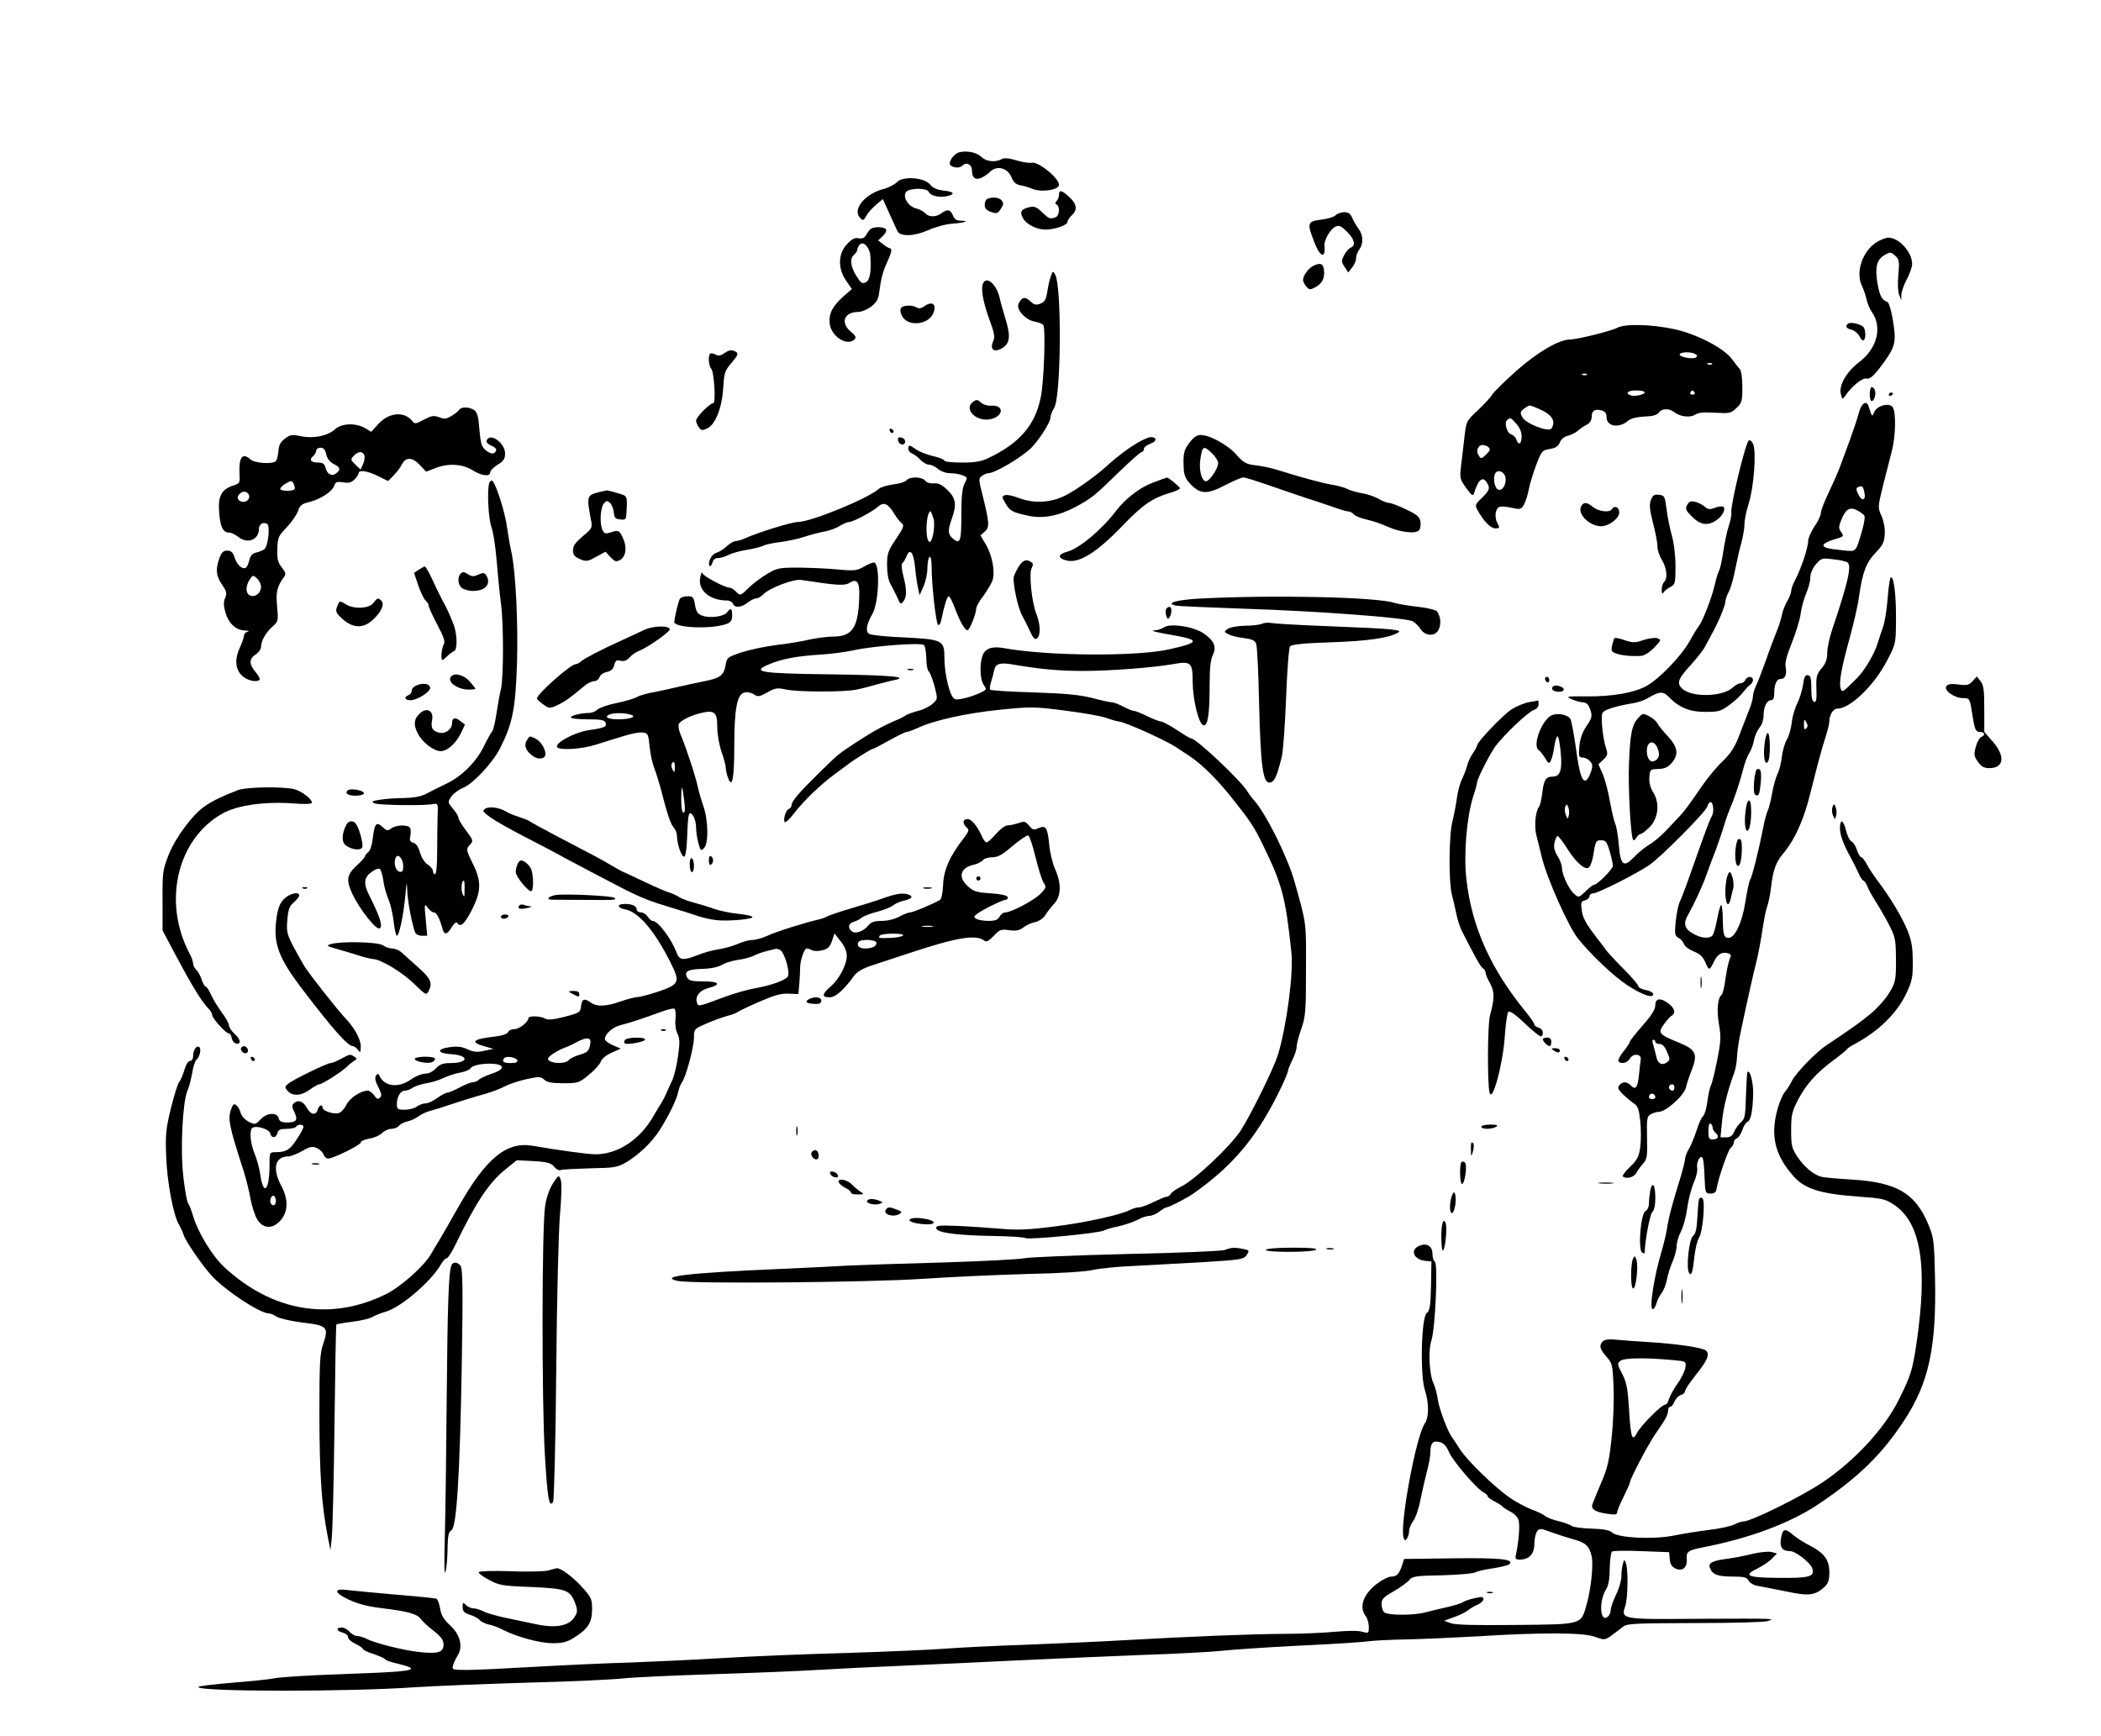 <svg preserveAspectRatio="xMidYMid meet" viewBox="0 0 990 818" height="818pt" width="990pt" xmlns="http://www.w3.org/2000/svg" version="1.0">

<g stroke="none" fill="#000000" transform="translate(0,818) scale(0.1,-0.1)">
<path d="M4523 7463 c-30 -6 -60 -52 -42 -64 19 -12 43 -11 56 2 17 17 43 3
43 -24 0 -51 34 -53 87 -5 32 30 81 16 99 -27 9 -23 21 -34 41 -38 15 -2 42
-10 58 -17 43 -18 125 -5 125 19 0 32 -99 112 -129 104 -10 -2 -42 2 -71 11
-36 11 -58 13 -70 6 -30 -16 -72 -12 -95 10 -22 21 -66 31 -102 23z"></path>
<path d="M4227 7322 c-10 -11 -39 -26 -65 -33 -89 -24 -147 -98 -109 -136 13
-14 17 -13 29 10 7 13 28 37 46 52 l32 27 31 -69 c17 -37 34 -75 38 -83 14
-26 79 -24 144 5 33 15 84 29 115 31 58 4 85 14 38 14 -19 0 -29 7 -36 25 -11
28 -26 31 -54 10 -25 -19 -60 -19 -76 0 -7 8 -27 19 -44 23 -38 10 -64 55 -46
78 17 19 99 19 106 0 7 -19 53 -29 88 -20 39 9 31 21 -19 26 -31 4 -51 13 -63
29 -27 33 -129 40 -155 11z"></path>
<path d="M4990 7262 c0 -10 -5 -23 -11 -29 -8 -8 -8 -13 0 -17 17 -11 13 -53
-5 -60 -26 -10 -32 -7 -64 24 -25 24 -36 29 -58 24 -40 -10 -47 -20 -34 -48
14 -31 64 -58 108 -58 44 0 104 21 104 36 0 7 9 21 20 31 28 26 25 52 -11 86
-36 33 -49 36 -49 11z"></path>
<path d="M4653 7243 c-7 -2 -13 -15 -13 -28 0 -17 8 -26 30 -34 27 -9 32 -7
46 15 13 19 14 27 4 39 -12 15 -43 18 -67 8z"></path>
<path d="M6293 7165 c-7 -7 -37 -17 -68 -20 -65 -9 -67 -16 -32 -106 27 -71
54 -81 48 -17 -3 25 26 76 50 89 18 9 26 6 55 -22 36 -35 44 -66 19 -76 -9 -3
-23 -19 -31 -35 -14 -27 -14 -32 2 -56 l17 -26 18 23 c11 13 19 33 19 45 0 11
7 30 15 40 20 27 19 68 -3 97 -10 13 -23 36 -30 52 -9 20 -18 27 -39 27 -16
-1 -33 -7 -40 -15z"></path>
<path d="M4104 7102 c-6 -4 -16 -17 -22 -28 -8 -15 -18 -20 -36 -17 -18 4 -32
-3 -55 -28 -42 -44 -44 -114 -4 -172 l27 -39 -41 -36 c-51 -47 -67 -78 -64
-122 4 -64 82 -115 118 -79 9 9 4 18 -18 36 -51 43 -31 93 36 93 14 0 41 11
60 25 26 20 34 35 38 68 8 63 17 98 38 143 20 43 24 64 12 64 -5 0 -19 9 -32
19 l-23 18 22 21 c12 11 19 25 15 31 -7 12 -54 14 -71 3z m-3 -127 c5 -75 -1
-114 -21 -125 -17 -9 -23 -5 -45 30 -28 45 -32 82 -10 100 8 7 15 18 15 24 0
7 5 17 12 24 17 17 46 -14 49 -53z"></path>
<path d="M8843 7039 c-68 -43 -101 -144 -69 -207 7 -15 17 -43 21 -62 4 -19
15 -46 25 -60 51 -72 25 -173 -59 -236 -59 -45 -97 -109 -87 -150 7 -28 8 -28
21 -9 32 46 80 85 100 81 15 -3 30 9 60 47 65 85 77 113 72 171 -7 69 -23 140
-34 143 -26 10 -35 27 -46 86 -13 79 -4 115 35 136 24 14 28 14 48 -4 19 -17
21 -26 15 -90 -4 -40 -2 -81 4 -95 l10 -25 0 26 c1 14 12 47 26 73 14 26 25
58 25 72 0 56 -62 124 -112 124 -12 0 -37 -10 -55 -21z"></path>
<path d="M6194 6930 c-25 -10 -54 -47 -54 -69 0 -8 7 -22 16 -32 14 -16 17
-16 45 -1 31 18 43 44 37 83 -4 26 -15 31 -44 19z"></path>
<path d="M4952 6879 c-6 -14 -13 -47 -17 -73 -6 -38 -12 -49 -33 -57 -20 -8
-29 -6 -48 12 -24 22 -38 20 -54 -11 -14 -27 30 -77 76 -86 19 -3 37 -11 40
-16 12 -18 3 -272 -12 -341 -27 -131 -99 -215 -245 -285 -35 -17 -63 -22 -127
-22 -45 0 -82 4 -82 9 0 5 -24 15 -52 21 -29 7 -65 21 -80 31 -32 23 -38 24
-38 4 0 -9 8 -19 18 -22 9 -4 27 -17 39 -30 12 -13 31 -23 41 -23 10 0 29 -9
42 -20 13 -11 37 -20 56 -20 18 0 44 -4 59 -10 25 -9 25 -11 10 -39 -11 -22
-15 -61 -15 -143 0 -130 -5 -144 -38 -118 -26 21 -27 40 -7 95 24 67 19 97
-20 135 -27 26 -43 34 -64 32 -16 -2 -33 3 -41 12 -15 20 -73 21 -89 2 -6 -7
-34 -16 -62 -19 -29 -4 -59 -13 -68 -21 -50 -45 -320 -156 -381 -156 -28 0
-182 -47 -247 -76 -17 -8 -38 -14 -46 -14 -9 0 -28 -11 -43 -25 -15 -14 -38
-28 -50 -31 -21 -5 -42 -49 -29 -62 3 -3 8 4 12 16 3 14 13 22 27 22 11 0 34
7 50 15 15 8 54 19 87 24 32 5 66 14 76 19 10 6 45 13 78 17 33 4 85 15 115
25 30 10 73 21 95 25 22 4 54 15 71 26 17 10 38 19 45 19 19 0 109 48 135 71
27 25 48 17 76 -29 12 -21 29 -42 37 -48 13 -10 9 -21 -27 -74 -38 -57 -42
-69 -42 -124 0 -35 6 -71 15 -86 8 -14 22 -42 32 -63 15 -36 18 -37 30 -21 17
23 16 56 -1 122 -8 31 -9 55 -4 58 5 3 13 17 19 31 16 42 34 21 41 -50 3 -37
10 -81 14 -99 l7 -33 18 40 c10 22 19 61 19 87 0 26 5 50 10 53 6 4 10 -15 10
-48 0 -82 20 -261 30 -271 5 -5 11 3 15 20 15 73 28 114 36 114 4 0 17 -26 29
-57 24 -64 46 -103 59 -103 10 0 41 78 41 102 0 9 15 36 34 60 18 25 37 57 43
73 13 40 -1 116 -31 168 l-26 44 21 18 c23 21 21 42 -12 175 -18 71 -18 76 -2
87 9 7 23 13 30 13 32 0 158 75 204 121 38 39 89 120 89 141 0 10 8 31 17 45
33 50 37 572 5 629 -10 18 -11 18 -20 -7z m-553 -1144 c10 -39 -9 -129 -24
-105 -17 27 -9 140 10 140 2 0 8 -16 14 -35z"></path>
<path d="M4634 6848 c-14 -22 -4 -84 26 -168 26 -69 29 -89 20 -108 -17 -38 3
-55 40 -34 38 22 43 54 20 132 -11 36 -25 84 -30 108 -15 61 -58 100 -76 70z"></path>
<path d="M4354 6736 c-13 -10 -25 -11 -35 -5 -22 14 -69 11 -75 -6 -4 -8 1
-26 9 -39 31 -46 120 -36 144 16 19 44 -3 62 -43 34z"></path>
<path d="M8707 6654 c-13 -13 -7 -22 18 -28 14 -4 31 -18 37 -31 6 -13 15 -22
19 -19 11 6 11 45 1 61 -10 15 -64 28 -75 17z"></path>
<path d="M7620 6635 c-28 -15 -189 -55 -223 -55 -52 -1 -151 -59 -250 -146
-55 -49 -107 -100 -116 -114 -8 -14 -39 -47 -69 -75 -53 -50 -53 -50 -62 -130
-5 -44 -12 -105 -16 -136 -6 -52 -4 -59 25 -99 26 -36 32 -40 37 -24 21 69 43
83 64 43 12 -22 7 -33 -38 -76 -20 -20 -21 -26 -11 -45 28 -52 62 -88 85 -88
21 0 22 2 9 26 -8 16 -10 36 -6 52 8 28 19 31 88 16 28 -5 33 -3 46 22 8 16
17 47 21 69 4 22 19 72 34 112 26 68 28 71 65 77 28 5 40 13 47 31 6 15 20 27
37 31 15 4 37 14 48 24 11 10 30 23 43 29 13 7 22 21 22 36 0 29 14 39 46 31
17 -5 24 -13 24 -31 0 -46 59 -55 103 -17 12 10 40 17 75 19 41 1 60 7 70 20
13 18 47 19 69 2 26 -22 76 -29 99 -14 17 11 42 13 95 10 69 -4 75 -3 101 22
26 24 28 33 28 99 0 46 -5 78 -13 86 -7 7 -22 27 -34 43 -37 53 -165 120 -275
144 -109 23 -230 26 -268 6z m369 -124 c10 -6 10 -10 1 -16 -16 -10 -82 4 -75
16 8 11 55 12 74 0z m78 -47 c-3 -3 -12 -4 -19 -1 -8 3 -5 6 6 6 11 1 17 -2
13 -5z m-590 -50 c-3 -3 -12 -4 -19 -1 -8 3 -5 6 6 6 11 1 17 -2 13 -5z m273
-83 c0 -11 -49 -21 -67 -14 -27 10 -12 23 27 23 22 0 40 -4 40 -9z m235 -1 c3
-5 -1 -10 -10 -10 -9 0 -13 5 -10 10 3 6 8 10 10 10 2 0 7 -4 10 -10z m-738
-75 c65 -27 86 -58 64 -94 -13 -20 -125 23 -139 55 -10 20 -8 26 11 39 26 18
20 18 64 0z m-102 -72 c16 -18 25 -39 25 -60 0 -36 -15 -44 -25 -14 -3 10 -14
21 -24 24 -21 5 -35 58 -18 69 16 10 13 12 42 -19z m-125 -122 c0 -4 -9 -16
-21 -27 -17 -16 -22 -16 -29 -4 -13 20 -12 34 2 48 12 12 48 -1 48 -17z m70
-120 c14 -27 -4 -74 -28 -69 -17 3 -28 47 -18 74 8 20 34 17 46 -5z"></path>
<path d="M3412 6515 c-16 -12 -27 -13 -41 -6 -10 6 -21 7 -25 4 -10 -10 -7
-58 5 -70 14 -14 23 -163 10 -163 -16 0 -81 -66 -81 -82 0 -8 6 -22 13 -32 11
-15 17 -16 39 -5 39 17 70 97 76 191 4 71 7 81 40 119 28 33 32 43 21 50 -20
12 -31 11 -57 -6z"></path>
<path d="M8817 6354 c-10 -11 -8 -64 2 -64 14 0 23 37 14 55 -5 9 -12 12 -16
9z"></path>
<path d="M8900 6319 c0 -5 5 -7 10 -4 6 3 10 8 10 11 0 2 -4 4 -10 4 -5 0 -10
-5 -10 -11z"></path>
<path d="M4586 6287 c-47 -34 12 -95 79 -83 65 13 69 69 4 64 -15 -1 -36 5
-47 15 -15 14 -21 15 -36 4z"></path>
<path d="M8760 6238 c-6 -24 -25 -81 -42 -128 -17 -47 -39 -105 -48 -130 -9
-25 -33 -79 -53 -121 -20 -42 -37 -85 -37 -96 0 -11 -13 -40 -30 -64 -16 -24
-30 -55 -30 -69 0 -31 -34 -132 -60 -181 -11 -20 -20 -45 -20 -54 0 -10 -9
-32 -19 -49 -10 -17 -22 -47 -25 -66 -4 -19 -15 -55 -26 -80 -10 -25 -33 -85
-50 -135 -18 -49 -38 -103 -46 -118 -8 -16 -14 -38 -14 -48 0 -11 -8 -41 -19
-67 -10 -26 -31 -79 -46 -119 -20 -53 -40 -84 -77 -120 -28 -26 -70 -77 -95
-113 -64 -93 -85 -122 -108 -146 -11 -12 -40 -42 -64 -68 -24 -25 -60 -56 -80
-67 -20 -12 -51 -37 -69 -56 -51 -54 -66 -43 -74 54 -4 45 -11 90 -17 100 -5
11 -16 58 -25 106 -8 48 -24 107 -35 131 l-19 44 23 22 c20 19 22 26 13 53
-16 48 -26 150 -17 167 7 15 61 32 144 46 22 3 54 14 70 24 54 32 71 33 97 7
50 -52 99 -72 173 -72 63 0 74 3 113 32 24 17 53 44 65 60 12 15 27 32 34 36
7 4 13 15 13 22 0 20 -29 19 -36 0 -4 -8 -13 -15 -22 -15 -9 0 -25 -9 -37 -20
-48 -45 -196 -48 -240 -4 -25 25 -17 46 40 108 30 33 62 73 70 90 9 17 23 42
30 56 28 48 65 137 65 154 0 9 7 31 17 49 9 18 22 64 29 102 8 39 20 95 29
125 8 30 15 70 15 90 0 19 9 63 20 97 25 80 37 251 20 282 -6 13 -15 19 -20
15 -17 -18 -86 -305 -82 -339 2 -11 -4 -41 -13 -67 -8 -25 -19 -78 -25 -118
-6 -39 -14 -80 -20 -90 -5 -9 -14 -39 -20 -66 -13 -58 -57 -173 -75 -194 -6
-8 -26 -40 -43 -71 -39 -70 -142 -177 -202 -211 -59 -33 -161 -51 -285 -50
-93 1 -98 0 -70 -13 17 -8 40 -14 53 -15 15 0 26 -9 32 -26 15 -37 13 -47 -17
-90 -17 -26 -28 -57 -31 -91 -4 -48 -2 -53 15 -53 11 0 27 -8 35 -17 13 -15
14 -24 4 -52 -6 -19 -17 -36 -23 -39 -19 -6 -31 32 -48 157 -9 63 -20 122 -25
132 -11 20 -56 30 -86 19 -47 -18 -96 -145 -63 -166 6 -3 19 -20 29 -36 17
-28 19 -29 28 -12 5 11 13 40 16 67 4 26 11 47 15 47 5 0 11 -34 15 -75 8 -85
-2 -115 -38 -115 -32 0 -42 -16 -49 -79 -4 -29 -10 -58 -16 -65 -16 -20 -22
-90 -12 -131 6 -22 17 -69 26 -105 24 -99 126 -329 172 -385 61 -76 169 -178
231 -218 70 -46 122 -64 122 -42 0 7 -16 16 -35 19 -19 4 -35 12 -35 18 0 6
-30 42 -67 79 -38 38 -76 79 -85 91 -9 13 -27 37 -40 53 -56 73 -71 100 -75
137 -5 34 -3 40 16 45 11 3 21 12 21 19 0 8 8 14 18 14 21 0 201 91 262 132
58 40 266 250 275 277 3 12 10 21 15 21 13 0 18 -47 6 -67 -11 -19 -26 -59
-98 -263 -24 -69 -49 -134 -55 -145 -5 -11 -13 -50 -17 -87 -6 -60 -4 -68 13
-78 11 -5 22 -19 26 -29 3 -11 24 -26 46 -35 30 -12 44 -26 55 -52 17 -40 19
-40 42 8 17 33 40 45 68 34 11 -4 12 -10 5 -24 -5 -10 -14 -51 -20 -91 -5 -41
-14 -77 -19 -80 -18 -12 -24 -73 -12 -139 10 -59 9 -80 -9 -170 -11 -57 -25
-111 -30 -120 -5 -9 -12 -43 -16 -74 -4 -32 -13 -62 -20 -68 -8 -6 -21 -37
-31 -68 -10 -31 -26 -70 -36 -87 -10 -16 -18 -38 -18 -47 0 -9 -11 -52 -24
-95 -37 -119 -54 -183 -61 -233 -4 -25 -15 -72 -25 -105 -37 -124 -60 -275
-42 -275 5 0 13 12 17 27 3 14 15 37 25 50 10 13 21 42 25 65 4 22 16 59 26
82 10 23 19 55 19 71 0 17 9 49 20 70 12 22 25 72 30 110 5 39 19 92 30 119
12 26 20 59 17 72 -5 29 18 68 27 44 3 -8 7 -49 8 -90 3 -72 4 -75 28 -75 17
0 26 6 28 20 8 51 54 184 67 195 8 7 15 19 15 27 0 7 7 16 15 19 8 3 19 21 25
39 6 18 17 36 24 38 16 6 25 51 27 133 1 53 -15 114 -27 102 -2 -3 -5 -53 -7
-112 -2 -94 -6 -110 -23 -124 -11 -10 -25 -29 -32 -44 -8 -21 -19 -28 -38 -28
l-27 0 7 73 c6 65 27 149 58 232 6 17 12 50 13 75 1 25 9 81 19 125 26 124 57
264 74 330 8 33 20 98 27 145 7 47 17 97 23 111 5 14 13 52 17 85 9 81 23 120
54 157 57 67 100 161 131 287 40 159 53 207 71 263 10 31 19 66 19 78 0 29 18
59 36 59 61 0 172 106 234 223 43 82 43 82 44 192 1 116 -9 205 -24 205 -4 0
-11 -44 -15 -97 -4 -54 -14 -116 -22 -138 -8 -22 -19 -56 -25 -75 -14 -49 -61
-129 -97 -165 -68 -68 -70 -70 -77 -52 -10 27 1 93 41 237 20 74 41 164 45
200 16 113 34 160 78 205 34 36 41 50 43 88 2 27 -5 62 -15 85 -18 40 -18 42
7 144 14 56 33 129 41 161 19 70 21 187 4 209 -18 22 -76 5 -87 -25 -9 -23
-10 -23 -26 28 -9 30 -34 15 -45 -27z m24 -374 c11 -40 -9 -51 -27 -15 -11 21
-12 31 -3 35 21 8 24 6 30 -20z m1 -114 c4 -6 -1 -36 -10 -68 -31 -106 -27
-102 -87 -96 -80 8 -100 14 -95 27 2 6 25 18 50 25 45 13 47 14 33 34 -13 18
-13 25 0 57 21 52 40 64 75 46 15 -8 31 -20 34 -25z m-79 -221 c20 -16 1 -97
-72 -314 -13 -38 -24 -89 -24 -112 0 -30 -7 -50 -27 -73 -23 -28 -26 -39 -24
-97 2 -50 -1 -64 -11 -61 -9 3 -13 24 -13 64 0 46 -3 59 -16 62 -13 2 -18 -8
-23 -45 -4 -26 -16 -66 -27 -87 -11 -22 -23 -62 -26 -90 -3 -28 -13 -64 -23
-81 -10 -16 -21 -54 -24 -84 -4 -30 -13 -66 -21 -80 -7 -15 -19 -56 -25 -91
-6 -36 -16 -72 -21 -82 -5 -10 -16 -50 -23 -90 -18 -92 -50 -221 -60 -236 -4
-6 -14 -53 -22 -104 -15 -96 -49 -168 -79 -168 -21 0 -26 14 -27 85 0 36 -4
67 -7 70 -4 2 -13 -29 -20 -68 -7 -40 -18 -75 -25 -79 -20 -13 -54 -8 -90 13
-40 23 -45 48 -21 89 25 44 67 133 85 185 10 28 30 82 45 120 14 39 32 90 39
115 7 25 20 61 28 80 22 50 47 127 62 185 7 28 19 61 28 75 9 14 20 42 23 62
4 21 16 47 26 59 11 12 19 37 19 56 0 41 15 73 35 73 10 0 15 10 15 28 0 46
11 72 30 72 22 0 31 22 24 58 -4 19 6 55 29 112 19 47 38 109 42 139 4 30 16
72 26 95 10 23 19 55 19 73 0 19 10 44 26 63 26 30 29 31 83 24 31 -3 61 -10
67 -15z m-195 -782 c-8 -8 -11 -3 -11 19 1 25 2 27 11 11 8 -14 8 -22 0 -30z
m-1119 -411 c-5 -18 -6 -18 -14 4 -5 13 -6 31 -2 39 5 13 7 13 14 -4 4 -11 5
-28 2 -39z m-8 -154 c44 -70 89 -108 105 -88 6 7 13 28 17 47 12 77 14 79 39
79 21 0 27 -8 40 -52 8 -28 15 -59 15 -68 0 -16 -74 -90 -89 -90 -5 0 -23 -14
-40 -31 -32 -30 -33 -30 -53 -12 -26 22 -57 90 -58 122 0 13 -9 39 -21 57 -15
25 -19 42 -14 64 4 16 10 30 14 30 5 0 25 -26 45 -58z m686 -1316 c0 -8 7 -19
15 -26 18 -15 11 -30 -16 -30 -16 0 -19 7 -19 41 0 24 4 38 10 34 6 -3 10 -12
10 -19z"></path>
<path d="M8315 4676 c-8 -60 1 -108 16 -85 12 19 11 126 0 134 -5 3 -13 -19
-16 -49z"></path>
<path d="M8277 4553 c-12 -21 -18 -111 -7 -118 17 -10 21 -2 27 58 3 33 1 57
-5 61 -6 3 -13 3 -15 -1z"></path>
<path d="M8225 4357 c-8 -60 1 -111 15 -86 14 25 16 131 3 136 -7 3 -14 -15
-18 -50z"></path>
<path d="M8186 4218 c-17 -52 -10 -135 9 -116 13 12 18 115 6 122 -6 4 -13 1
-15 -6z"></path>
<path d="M8136 4039 c-16 -80 3 -167 20 -91 3 15 8 35 11 45 6 22 -6 77 -17
77 -4 0 -10 -14 -14 -31z"></path>
<path d="M2164 6249 c-3 -6 -20 -19 -36 -29 -24 -15 -35 -16 -59 -6 -26 9 -36
7 -72 -12 -35 -19 -43 -21 -52 -9 -37 50 -111 45 -162 -11 l-34 -37 -30 18
c-44 25 -109 22 -139 -5 -35 -32 -101 -46 -161 -34 -43 9 -52 8 -76 -11 -21
-15 -29 -30 -31 -59 -2 -21 -7 -43 -12 -47 -15 -16 -101 -10 -120 8 -39 35
-56 9 -51 -76 2 -34 0 -38 -32 -48 -54 -18 -71 -51 -64 -128 5 -67 18 -93 47
-93 9 0 29 -9 44 -21 43 -34 95 -13 96 37 0 24 20 36 39 25 15 -9 4 -106 -13
-119 -6 -5 -23 -12 -38 -16 -19 -4 -28 -14 -33 -36 -4 -16 -11 -32 -16 -35
-16 -11 -42 12 -53 46 -8 26 -17 34 -35 34 -19 0 -27 -8 -37 -35 -19 -54 -16
-84 12 -125 22 -32 24 -42 15 -63 -8 -17 -8 -35 0 -64 14 -53 49 -88 91 -89
18 -1 25 -3 15 -6 -9 -2 -17 -10 -17 -17 0 -8 -9 -35 -21 -61 -26 -58 -19
-105 18 -135 25 -19 63 -26 76 -14 4 4 -5 20 -18 36 -32 38 -32 63 0 84 14 9
25 25 25 36 0 28 24 69 55 96 26 23 27 27 21 91 -7 68 -1 96 29 137 14 19 13
23 -7 50 -19 23 -23 40 -21 87 1 54 5 61 44 102 23 24 47 59 53 76 9 28 18 35
57 44 53 14 106 50 115 78 5 16 12 18 41 14 26 -5 39 -1 54 14 10 10 19 24 19
29 0 17 43 11 92 -14 l47 -23 27 28 c15 15 32 38 38 51 18 35 49 34 84 -3 l30
-32 41 16 c61 25 128 21 176 -8 44 -28 85 -33 85 -11 0 8 16 24 35 36 28 17
35 28 35 53 0 51 -74 101 -87 60 -3 -7 7 -17 22 -23 15 -6 25 -15 23 -22 -7
-20 -24 -20 -49 0 -20 17 -24 32 -30 97 -4 59 -10 81 -24 92 -23 16 -61 17
-71 2z m-627 -209 c4 -20 16 -36 34 -46 33 -16 36 -26 14 -44 -20 -17 -43 -6
-51 25 -5 19 -12 25 -34 25 -35 0 -45 13 -25 30 8 7 15 19 15 26 0 8 9 14 20
14 15 0 22 -9 27 -30z m180 -6 c3 -8 0 -27 -6 -41 l-12 -26 -24 23 c-23 22
-24 25 -8 42 20 22 42 23 50 2z m-330 -160 c-10 -10 -62 -9 -66 1 -2 5 9 17
25 26 27 15 30 15 38 -2 5 -11 7 -22 3 -25z m-220 -51 c-16 -16 -47 -7 -47 13
0 7 8 18 18 23 24 14 49 -16 29 -36z m63 -408 c0 -47 -62 -62 -68 -17 -2 13 4
35 13 48 16 25 17 25 36 8 10 -9 19 -27 19 -39z"></path>
<path d="M4192 6151 c4 -13 18 -16 19 -4 0 4 -5 9 -11 12 -7 2 -11 -2 -8 -8z"></path>
<path d="M5605 6094 c-27 -35 -31 -53 -27 -127 2 -29 10 -47 36 -73 44 -44 76
-44 162 1 37 19 74 35 83 35 9 0 75 -21 146 -46 72 -25 157 -54 190 -64 33
-11 78 -26 100 -34 22 -8 47 -15 56 -16 9 0 22 -6 28 -14 7 -8 35 -19 62 -25
28 -6 71 -21 97 -33 59 -27 134 -35 149 -17 6 8 9 27 6 42 -4 22 -18 33 -69
57 -35 17 -71 30 -80 30 -9 0 -31 9 -48 19 -17 10 -51 22 -76 26 -25 4 -56 13
-70 20 -14 7 -45 16 -70 20 -43 6 -162 39 -263 71 -26 8 -71 18 -100 21 -45 5
-57 12 -91 50 -40 46 -126 93 -168 93 -18 0 -34 -11 -53 -36z m107 -51 c15
-15 28 -35 28 -45 0 -27 -43 -89 -59 -86 -20 4 -32 55 -25 103 10 65 15 67 56
28z"></path>
<path d="M4232 6103 c4 -21 33 -25 33 -3 0 8 -8 16 -18 18 -14 3 -18 -1 -15
-15z"></path>
<path d="M5356 6091 c-43 -26 -94 -64 -145 -111 -50 -45 -143 -111 -191 -135
-68 -35 -151 -39 -222 -11 -26 10 -54 16 -63 12 -15 -5 -14 -9 2 -37 22 -37
32 -43 106 -59 69 -16 144 -2 223 40 76 40 95 56 204 163 55 53 104 97 110 97
5 0 10 6 10 14 0 8 14 19 31 25 31 11 32 31 1 31 -9 0 -39 -13 -66 -29z"></path>
<path d="M5431 5905 c-59 -22 -128 -75 -170 -130 -69 -91 -175 -180 -232 -195
-45 -12 -47 -30 -5 -41 59 -16 142 35 266 164 92 96 139 129 219 153 28 8 51
18 51 23 0 6 -55 52 -62 50 -2 0 -32 -11 -67 -24z"></path>
<path d="M2306 5905 c-12 -31 -5 -170 10 -210 8 -22 19 -92 24 -155 5 -63 14
-153 20 -200 14 -100 13 -360 0 -410 -5 -19 -14 -68 -20 -109 -6 -41 -15 -80
-21 -88 -6 -7 -24 -39 -39 -70 -35 -73 -104 -142 -178 -177 -31 -15 -74 -36
-94 -47 -25 -13 -58 -19 -105 -20 -37 0 -88 -4 -113 -8 -38 -6 -42 -9 -25 -17
20 -9 241 -12 280 -3 18 4 20 -1 17 -56 -1 -33 -2 -108 -2 -167 0 -65 -4 -108
-10 -108 -6 0 -10 7 -10 15 0 8 -11 22 -25 31 -15 9 -29 33 -36 56 -7 26 -17
42 -31 46 -15 4 -19 11 -15 30 3 14 3 32 0 39 -7 17 -64 17 -89 -1 -17 -13
-22 -12 -42 7 -29 27 -37 16 -46 -57 -3 -28 -12 -56 -21 -62 -8 -6 -15 -15
-15 -19 0 -5 -18 -25 -40 -45 -46 -43 -50 -67 -20 -132 35 -74 113 -173 129
-163 16 9 2 54 -50 157 -27 54 -24 83 11 108 16 12 34 19 39 15 6 -3 13 -27
17 -53 3 -26 14 -66 24 -89 10 -23 21 -71 25 -107 4 -36 11 -66 15 -66 11 0
31 95 40 190 6 67 7 70 9 23 1 -47 22 -158 37 -197 3 -9 18 -16 31 -16 l26 0
-7 78 c-7 72 -6 76 9 55 9 -13 22 -23 29 -23 13 0 27 -26 41 -77 9 -31 22 -29
44 8 11 18 22 26 25 20 15 -23 32 -9 65 52 48 92 51 140 12 220 -36 74 -36 75
-15 98 15 16 13 21 -20 65 -20 26 -36 53 -36 60 0 7 -11 26 -26 43 -24 29 -25
31 -8 56 10 15 34 33 56 42 47 19 138 116 174 186 59 116 73 186 80 397 6 193
-6 435 -26 527 -6 24 -15 78 -21 119 -9 69 -50 198 -68 217 -5 5 -11 1 -15 -8z
m-406 -1807 c0 -23 -4 -29 -17 -26 -19 3 -29 39 -19 65 10 25 36 -4 36 -39z
m289 -110 c0 -38 -1 -40 -10 -19 -8 22 -4 61 7 61 2 0 4 -19 3 -42z"></path>
<path d="M2824 5861 c-60 -15 -61 -18 -38 -138 5 -26 1 -35 -22 -55 -54 -45
-64 -58 -64 -83 0 -20 8 -29 33 -40 29 -12 36 -12 76 11 l44 24 23 -25 c20
-21 27 -24 44 -15 27 14 35 53 20 93 -19 47 -25 51 -59 39 -27 -9 -32 -8 -41
8 -15 27 -12 103 4 125 12 16 16 17 29 6 9 -7 17 -27 19 -44 2 -27 8 -33 31
-35 25 -3 27 0 29 32 4 82 6 78 -42 92 -25 8 -47 13 -50 13 -3 -1 -19 -4 -36
-8z"></path>
<path d="M7779 5824 c-8 -22 -6 -46 10 -109 12 -44 21 -94 21 -110 0 -17 9
-45 21 -64 23 -38 28 -86 11 -103 -7 -7 -12 -23 -12 -37 0 -18 3 -22 9 -13 4
8 19 19 32 26 22 11 24 17 24 96 0 50 -7 110 -17 145 -9 33 -21 89 -25 125 -8
61 -10 65 -35 68 -23 3 -30 -2 -39 -24z"></path>
<path d="M7950 5800 c-10 -18 -7 -25 23 -55 40 -40 75 -45 117 -15 30 21 45
57 27 63 -7 2 -24 -1 -39 -7 -21 -8 -31 -7 -45 6 -10 9 -30 19 -45 23 -21 5
-29 2 -38 -15z"></path>
<path d="M7453 5798 c-26 -35 34 -98 92 -98 36 0 85 37 85 65 0 25 -23 35 -35
15 -10 -17 -61 -11 -88 10 -29 23 -41 25 -54 8z"></path>
<path d="M4802 5513 c-10 -16 -21 -38 -25 -51 -6 -27 19 -147 39 -182 8 -14
24 -46 36 -72 17 -37 25 -45 35 -36 17 14 16 64 -3 113 -23 57 -36 192 -23
217 8 16 8 23 -2 29 -23 15 -37 10 -57 -18z"></path>
<path d="M4070 5509 c-31 -18 -44 -20 -120 -13 -47 5 -130 8 -185 9 -92 0
-104 -2 -149 -29 -26 -15 -66 -45 -88 -66 -39 -38 -39 -39 -59 -19 -10 10 -23
19 -29 19 -24 0 -130 56 -131 70 -1 8 -5 -1 -9 -20 -14 -60 43 -110 126 -110
12 0 24 -7 28 -15 8 -21 39 -19 69 5 14 11 32 20 41 20 8 0 23 9 33 19 28 30
142 73 177 68 170 -26 207 -29 230 -13 32 20 46 4 45 -53 -2 -155 -30 -201
-122 -201 -29 0 -79 -7 -112 -14 -33 -8 -104 -20 -158 -26 -55 -7 -129 -23
-165 -35 -64 -22 -67 -24 -73 -60 -8 -47 -26 -61 -98 -75 -31 -6 -85 -18 -121
-26 -36 -9 -89 -20 -119 -26 -30 -5 -66 -15 -80 -23 -14 -8 -59 -21 -99 -29
-40 -8 -79 -22 -88 -31 -8 -8 -26 -15 -38 -15 -38 0 -86 -12 -86 -21 0 -5 36
-9 79 -9 60 0 80 -3 84 -15 8 -20 -3 -25 -78 -36 -65 -9 -161 -60 -150 -80 11
-16 117 -10 184 12 36 11 94 30 129 40 34 11 75 19 90 17 25 -3 27 -7 33 -65
3 -35 13 -80 21 -100 8 -21 22 -65 31 -98 31 -121 46 -167 61 -184 9 -10 16
-28 16 -41 0 -37 22 -101 34 -97 7 2 12 40 14 93 1 49 5 96 8 104 9 25 34 -18
34 -59 0 -20 5 -53 11 -75 10 -36 12 -38 27 -22 22 22 19 135 -4 198 -8 24
-20 62 -25 86 -9 46 -58 196 -83 253 -8 19 -11 41 -7 48 12 18 58 40 109 52
60 13 72 2 72 -70 0 -31 9 -82 20 -114 11 -31 20 -65 20 -76 0 -11 5 -32 11
-48 19 -51 29 -3 29 149 0 176 13 246 47 254 13 4 33 0 45 -8 19 -13 26 -12
64 9 37 21 47 22 85 14 54 -13 279 -13 334 -1 22 4 65 15 95 24 30 8 68 18 85
21 71 15 -16 23 -300 27 -332 4 -376 11 -294 46 59 26 132 40 244 47 50 3 119
12 155 20 95 21 321 38 334 25 6 -6 10 -34 11 -63 0 -28 5 -56 12 -62 6 -5 18
-37 27 -70 15 -60 15 -60 -10 -82 -13 -12 -43 -27 -67 -33 -23 -6 -49 -15 -57
-20 -8 -6 -22 -13 -30 -17 -77 -32 -123 -58 -205 -111 -87 -57 -83 -54 -180
-149 -92 -91 -125 -129 -125 -148 0 -7 -6 -15 -14 -18 -14 -6 -28 -55 -17 -62
4 -2 23 16 42 41 46 60 122 133 189 183 30 22 60 44 65 48 23 19 109 73 116
73 4 0 39 18 78 40 39 22 76 40 82 40 7 0 30 9 53 19 75 36 229 70 386 86 147
15 163 15 310 -4 85 -11 173 -26 195 -35 22 -8 47 -15 56 -16 25 0 218 -87
269 -120 14 -9 43 -29 65 -43 60 -40 133 -112 205 -204 82 -103 101 -132 140
-213 92 -188 108 -249 135 -507 11 -98 -22 -348 -63 -483 -19 -63 -125 -278
-175 -357 -49 -75 -214 -231 -281 -265 -23 -11 -45 -27 -49 -34 -4 -8 -13 -14
-20 -14 -7 0 -34 -12 -62 -25 -27 -14 -58 -25 -68 -25 -10 0 -28 -5 -40 -11
-44 -24 -208 -60 -357 -79 -128 -16 -174 -18 -265 -10 -60 5 -152 11 -203 13
-80 3 -92 1 -90 -12 4 -21 98 -33 273 -36 72 -1 138 -5 148 -10 20 -8 344 23
369 36 9 5 40 14 70 20 29 7 69 20 88 30 19 11 44 19 56 19 12 0 33 9 47 20
14 11 29 20 34 20 13 1 95 43 126 65 193 135 310 278 421 515 14 30 26 60 26
66 0 5 9 27 20 49 11 22 20 50 20 62 0 13 10 51 22 85 20 57 22 83 22 278 1
226 3 213 -54 415 -34 119 -134 320 -192 385 -8 8 -21 26 -30 40 -33 54 -242
250 -265 250 -5 0 -35 18 -68 40 -33 22 -67 40 -75 40 -8 0 -37 12 -65 25 -27
14 -56 25 -63 25 -6 0 -29 9 -49 20 -21 11 -45 20 -53 20 -8 0 -51 9 -95 21
-61 15 -126 21 -278 26 -109 3 -200 9 -202 13 -2 4 0 20 5 36 5 16 12 41 15
56 6 31 28 37 90 26 122 -21 216 -30 327 -30 132 0 336 16 431 33 79 14 87 6
87 -85 1 -87 29 -200 51 -204 21 -4 29 53 29 197 0 73 5 115 15 134 19 38 6
69 -45 103 -48 32 -157 48 -186 27 -10 -7 -32 -14 -48 -14 -17 -1 15 -9 72
-19 150 -25 150 -37 2 -70 -155 -35 -576 -32 -782 6 -51 9 -83 -1 -96 -31 -17
-37 -15 -116 3 -142 14 -20 14 -23 -4 -32 -40 -22 -113 -42 -131 -36 -23 7
-50 115 -50 199 0 78 -10 83 -190 92 -80 3 -153 11 -163 16 -20 10 -15 44 13
93 33 55 38 246 7 244 -7 0 -28 -9 -47 -20z m-1102 -696 c37 -9 5 -23 -55 -23
-49 0 -69 12 -40 23 18 8 68 8 95 0z m212 -250 c-1 -24 -2 -26 -11 -10 -5 9
-7 22 -4 27 10 17 15 11 15 -17z m44 -155 c5 -39 4 -58 -3 -58 -7 0 -11 24
-11 62 0 74 5 73 14 -4z"></path>
<path d="M1973 5495 l-22 -15 20 -59 c11 -33 27 -65 35 -72 8 -6 14 -17 14
-24 0 -6 18 -46 40 -88 33 -62 39 -81 30 -96 -10 -20 -14 -71 -5 -71 3 0 13 8
24 19 10 10 24 20 30 22 18 6 16 85 -4 132 -22 55 -33 77 -50 107 -7 14 -28
55 -45 93 -17 37 -34 67 -38 67 -4 0 -17 -7 -29 -15z"></path>
<path d="M2171 5477 c-16 -16 -14 -52 5 -68 9 -7 33 -14 54 -14 58 0 86 34 61
74 -8 12 -14 13 -37 3 -22 -10 -31 -10 -49 2 -17 11 -25 12 -34 3z"></path>
<path d="M3204 5358 c-7 -10 -21 -69 -27 -108 -4 -29 177 -37 248 -10 19 7 25
17 25 40 0 33 -7 38 -24 14 -15 -20 -83 -29 -118 -15 -20 7 -28 19 -33 50 -6
37 -10 41 -35 41 -16 0 -32 -5 -36 -12z"></path>
<path d="M5652 5359 c-109 -6 -164 -22 -111 -33 13 -3 161 -9 329 -15 340 -11
755 -42 787 -59 11 -6 28 -23 37 -37 24 -36 73 -35 87 2 10 27 7 56 -9 81 -5
7 -43 17 -88 22 -43 5 -95 13 -114 19 -87 28 -578 38 -918 20z"></path>
<path d="M1759 5338 c-20 -27 -95 -30 -133 -4 -26 16 -26 16 -37 -11 -9 -25
-7 -31 25 -60 49 -45 100 -46 145 -2 39 37 54 72 38 88 -15 15 -19 14 -38 -11z"></path>
<path d="M5495 5310 c-3 -6 -3 -20 0 -31 6 -17 9 -19 16 -8 12 19 11 49 0 49
-6 0 -13 -5 -16 -10z"></path>
<path d="M5945 5240 c-11 -5 -47 -9 -81 -9 -34 -1 -68 -7 -79 -15 -18 -13 -18
-14 3 -25 13 -7 45 -15 73 -18 39 -5 52 -11 58 -27 5 -12 11 -139 14 -284 7
-291 18 -375 51 -370 21 3 32 27 55 118 7 25 16 150 21 278 5 135 13 239 19
246 8 9 65 15 193 19 174 6 269 20 313 44 16 9 11 12 -35 17 -30 4 -163 10
-295 15 -132 5 -251 12 -265 15 -14 3 -34 1 -45 -4z"></path>
<path d="M3035 5211 c-22 -10 -71 -33 -110 -51 -99 -45 -167 -81 -186 -96 -8
-8 -20 -14 -26 -14 -24 0 -181 -139 -183 -162 0 -4 13 -16 29 -27 29 -21 31
-21 68 -4 34 16 60 34 131 94 13 10 32 19 42 19 10 0 21 8 25 19 3 10 18 21
34 24 20 4 31 14 35 32 6 22 11 26 30 21 16 -4 29 1 42 15 10 12 30 26 44 31
40 15 150 92 146 103 -5 18 -80 16 -121 -4z"></path>
<path d="M7607 5172 c-3 -4 -7 -19 -11 -35 -5 -23 -2 -29 17 -36 25 -10 75
-15 118 -12 16 0 41 16 63 38 33 35 35 38 16 45 -11 4 -39 0 -65 -8 -40 -14
-50 -14 -90 -1 -24 9 -46 13 -48 9z"></path>
<path d="M4278 5023 c6 -2 18 -2 25 0 6 3 1 5 -13 5 -14 0 -19 -2 -12 -5z"></path>
<path d="M2127 4993 c-25 -24 27 -63 83 -63 16 0 30 2 30 4 0 2 -12 18 -27 35
-26 29 -69 42 -86 24z"></path>
<path d="M7280 4981 c0 -6 5 -13 10 -16 6 -3 10 1 10 9 0 9 -4 16 -10 16 -5 0
-10 -4 -10 -9z"></path>
<path d="M9295 4970 c-17 -19 -27 -21 -66 -16 -33 5 -50 2 -57 -7 -16 -19 37
-57 77 -57 33 0 33 -1 46 -85 10 -64 15 -75 36 -75 22 0 25 -15 5 -23 -8 -3
-20 -24 -26 -47 -10 -36 -8 -44 10 -70 16 -23 29 -30 54 -30 69 0 76 56 16
125 l-40 46 0 109 c0 88 -3 112 -18 130 l-17 22 -20 -22z"></path>
<path d="M1963 4950 c-13 -5 -23 -16 -23 -25 0 -9 -7 -18 -15 -21 -23 -9 -18
-24 9 -24 33 0 96 41 93 60 -3 18 -33 23 -64 10z"></path>
<path d="M7317 4944 c-11 -12 3 -24 29 -24 16 0 24 5 22 13 -5 13 -40 22 -51
11z"></path>
<path d="M7205 4871 c-22 -4 -58 -19 -81 -33 -41 -26 -164 -155 -164 -171 0
-5 -9 -21 -19 -36 -11 -15 -23 -40 -27 -57 -4 -16 -15 -45 -24 -64 -10 -19
-21 -60 -25 -90 -4 -30 -13 -80 -21 -110 -17 -65 -18 -286 -3 -345 6 -22 15
-62 21 -90 5 -27 17 -63 25 -80 63 -124 89 -171 100 -178 7 -4 13 -13 13 -20
0 -7 9 -30 21 -51 22 -41 22 -71 0 -151 -12 -44 -13 -325 -2 -365 13 -47 61
128 71 258 4 63 12 118 17 123 7 7 34 -12 79 -55 37 -36 72 -63 76 -60 15 10
8 36 -12 41 -11 3 -20 10 -20 15 0 5 -17 30 -37 55 -168 204 -258 404 -283
628 -14 116 1 292 31 389 11 32 19 63 19 68 0 15 52 119 81 163 34 51 159 171
188 180 12 3 21 15 21 26 0 10 -1 18 -2 18 -2 -1 -21 -5 -43 -8z"></path>
<path d="M1983 4822 c-32 -26 -37 -56 -14 -99 21 -42 75 -83 108 -83 30 0 71
36 94 83 l20 42 -22 17 c-24 20 -39 16 -39 -11 0 -28 -32 -51 -60 -44 -33 8
-41 22 -34 60 8 41 -21 60 -53 35z"></path>
<path d="M7721 4798 c-31 -32 -39 -71 -45 -211 -5 -122 8 -354 20 -366 3 -3
10 2 15 12 6 9 15 17 20 17 6 0 24 14 41 31 42 42 50 112 19 163 -15 24 -21
48 -19 73 3 37 4 38 42 39 30 1 45 8 63 28 34 40 30 74 -18 126 -22 24 -45 52
-50 62 -5 10 -23 25 -39 33 -27 14 -30 14 -49 -7z m90 -145 c12 -31 6 -51 -17
-60 -19 -7 -34 13 -34 48 0 47 34 55 51 12z"></path>
<path d="M2482 4690 c-15 -24 -3 -52 32 -75 25 -17 56 -11 56 11 0 26 -23 62
-47 73 -30 14 -26 15 -41 -9z"></path>
<path d="M1120 4456 c-67 -26 -113 -47 -151 -73 -60 -39 -141 -148 -175 -233
-27 -70 -29 -82 -28 -215 l0 -140 53 -100 c87 -164 132 -237 165 -270 9 -9 16
-22 16 -29 0 -15 64 -86 78 -86 6 0 12 -10 14 -22 2 -13 11 -24 21 -26 25 -5
21 21 -8 46 -14 12 -25 30 -26 39 0 10 -16 38 -35 63 -18 25 -41 62 -50 83 -9
20 -20 37 -24 37 -5 0 -14 15 -20 34 -6 19 -18 40 -26 46 -7 7 -14 20 -14 29
0 9 -7 30 -16 46 -130 244 -59 543 156 662 69 38 195 56 328 47 58 -5 92 -3
92 3 0 17 -46 53 -81 63 -49 14 -228 12 -269 -4z"></path>
<path d="M1637 4454 c-13 -13 5 -24 38 -24 19 0 36 4 39 9 9 15 -63 29 -77 15z"></path>
<path d="M8635 4377 c-4 -10 -3 -28 2 -40 9 -20 10 -20 15 -1 3 10 2 28 -2 39
-7 19 -8 19 -15 2z"></path>
<path d="M2287 4369 c-16 -9 -13 -14 25 -42 24 -17 97 -58 163 -92 66 -34 147
-76 180 -95 50 -27 186 -99 295 -155 70 -35 123 -56 205 -80 50 -15 108 -33
130 -41 22 -7 61 -17 87 -20 54 -7 181 4 173 15 -2 5 -34 11 -71 15 -36 4 -85
14 -107 22 -23 9 -65 21 -93 29 -28 7 -62 19 -75 28 -13 8 -35 18 -49 22 -14
4 -65 26 -115 50 -49 23 -97 46 -105 49 -8 4 -33 18 -55 31 -40 24 -61 35
-260 139 -60 32 -114 61 -120 66 -5 4 -28 13 -50 20 -22 7 -49 18 -60 25 -31
19 -78 26 -98 14z"></path>
<path d="M4540 4306 c0 -7 7 -19 15 -26 13 -11 11 -17 -13 -49 -66 -84 -96
-152 -98 -221 -2 -41 -8 -68 -16 -72 -40 -22 -127 -58 -139 -58 -8 0 -31 -9
-52 -20 -21 -12 -56 -20 -82 -20 -34 0 -50 -5 -63 -21 -24 -29 -61 -42 -78
-28 -21 17 -17 37 9 45 12 3 29 12 37 19 8 7 41 20 73 28 33 9 66 22 75 30 10
8 32 18 49 22 43 9 50 23 17 31 -26 7 -61 0 -129 -25 -16 -6 -77 -25 -135 -42
-58 -17 -109 -35 -115 -39 -5 -4 -23 -10 -40 -14 -63 -14 -202 -58 -241 -77
-23 -10 -54 -19 -70 -19 -16 0 -47 -9 -69 -19 -23 -10 -63 -21 -90 -25 -27 -4
-71 -16 -97 -27 -67 -26 -86 -25 -99 9 -24 66 -88 152 -114 152 -6 0 -16 9
-23 20 -7 11 -21 20 -32 20 -11 0 -20 6 -20 14 0 16 -21 26 -55 26 -40 0 -38
-19 2 -26 62 -12 138 -101 213 -251 46 -91 41 -102 -55 -135 -44 -15 -90 -27
-103 -27 -12 -1 -48 -10 -79 -21 -68 -24 -112 -25 -139 -5 -30 22 -42 18 -46
-16 -3 -30 -6 -32 -78 -51 -55 -14 -80 -16 -92 -8 -21 12 -78 14 -78 2 0 -18
-42 -52 -66 -52 -13 0 -27 -6 -30 -14 -4 -9 -27 -17 -62 -21 -105 -12 -120
-26 -49 -46 l42 -12 -43 -9 c-34 -8 -51 -6 -79 7 -26 12 -47 15 -84 10 -64 -9
-60 -29 7 -33 87 -6 83 -42 -5 -42 -34 0 -49 -6 -67 -25 -14 -15 -34 -25 -50
-25 -16 0 -46 -12 -67 -27 -62 -43 -128 -34 -151 21 -3 7 -8 6 -14 -3 -7 -10
-4 -26 10 -53 16 -31 18 -42 8 -51 -9 -9 -15 -7 -27 11 -9 12 -22 22 -30 22
-33 0 -86 -35 -101 -67 -9 -18 -25 -36 -37 -39 -25 -6 -75 11 -75 26 0 18 -18
11 -23 -10 -8 -29 -34 -24 -52 10 -16 31 -42 39 -62 19 -8 -8 -7 -19 4 -40 18
-37 10 -49 -34 -49 -26 0 -36 5 -40 20 -8 30 -56 26 -86 -6 -24 -25 -25 -25
-56 -10 -17 9 -33 27 -37 41 -3 13 -12 29 -20 36 -11 9 -16 6 -24 -16 -18 -48
-12 -77 60 -300 10 -33 24 -88 30 -123 6 -34 20 -78 31 -97 28 -48 75 -49 113
-4 34 41 35 98 1 161 -43 81 -29 138 33 138 11 0 40 11 65 25 38 22 49 24 71
14 14 -7 28 -20 31 -31 4 -10 13 -18 21 -18 24 0 154 64 154 76 0 6 18 14 40
18 22 3 49 15 60 26 11 11 31 20 44 20 13 0 29 6 35 14 7 8 25 18 41 21 16 4
39 14 52 24 13 10 41 23 63 28 22 6 54 16 70 22 51 17 127 41 185 57 30 9 71
24 90 35 19 10 64 25 100 33 59 13 67 13 84 -2 13 -13 37 -17 91 -17 69 0 74
2 119 39 26 21 52 49 57 63 5 14 26 31 51 42 l43 19 -37 16 c-21 9 -38 22 -38
29 1 25 36 56 75 66 44 11 110 33 192 63 29 11 56 17 61 14 5 -3 7 -25 5 -48
-3 -26 1 -53 9 -69 11 -22 12 -42 3 -105 -6 -44 -18 -95 -27 -114 -9 -19 -21
-46 -27 -60 -6 -14 -16 -34 -23 -45 -7 -11 -26 -42 -42 -70 -63 -108 -167
-175 -270 -175 -35 0 -181 20 -295 40 -124 22 -221 -58 -351 -288 -41 -73 -83
-145 -92 -160 -10 -15 -26 -43 -37 -62 -31 -55 -141 -153 -210 -188 -261 -130
-537 -85 -765 127 -58 55 -124 164 -147 243 -7 24 -17 49 -22 56 -6 7 -16 63
-23 125 -15 130 -4 350 19 407 9 19 18 58 23 85 4 28 13 55 19 60 17 14 25 54
13 61 -13 8 -28 -15 -28 -43 0 -13 -6 -23 -15 -23 -8 0 -19 -17 -26 -42 -7
-24 -18 -50 -25 -58 -7 -8 -24 -64 -39 -124 -23 -94 -26 -124 -22 -225 4 -120
34 -282 61 -323 7 -13 17 -34 21 -47 10 -32 88 -145 134 -195 68 -72 226 -176
269 -176 7 0 23 -7 37 -16 13 -8 67 -20 120 -27 117 -13 125 -22 98 -100 -16
-46 -18 -87 -18 -342 1 -280 10 -412 38 -560 l14 -70 6 55 c4 30 10 269 13
530 3 261 7 476 9 478 2 2 36 8 76 13 40 5 82 15 93 22 12 7 40 19 63 25 72
21 211 139 260 222 9 17 22 30 28 30 5 0 25 30 43 68 92 191 156 288 230 348
l57 46 79 -4 c66 -4 82 -9 97 -26 10 -13 24 -20 32 -16 8 3 71 6 138 8 115 2
127 4 171 29 58 35 119 93 155 149 42 66 81 144 88 180 4 18 12 39 18 47 18
22 56 163 57 209 0 42 1 43 56 67 31 14 75 30 97 36 23 6 47 15 52 19 6 5 52
27 103 49 71 31 103 40 138 38 l46 -2 4 45 c2 25 4 58 4 74 -1 37 19 96 31 96
6 0 18 -4 27 -9 9 -4 31 -4 49 1 24 6 34 17 43 43 l12 36 29 -37 c18 -22 29
-49 29 -67 0 -43 -35 -111 -76 -146 -42 -37 -43 -51 -5 -51 28 0 64 31 116
102 13 18 41 34 80 47 33 11 116 38 185 61 221 73 309 87 348 57 10 -8 21 -2
44 22 28 30 35 33 74 27 32 -4 48 -1 66 13 12 10 37 22 55 25 18 4 39 18 49
34 9 15 28 39 42 54 32 35 34 94 4 161 -12 27 -25 79 -28 115 -8 82 -16 95
-51 79 -22 -10 -28 -8 -44 12 -17 20 -22 22 -50 12 -18 -6 -41 -11 -52 -11
-11 0 -35 -18 -54 -40 -19 -22 -39 -40 -44 -40 -6 0 -15 12 -22 28 -22 49 -49
82 -68 82 -11 0 -19 -6 -19 -14z m339 -164 c13 -53 30 -108 38 -121 14 -21 13
-25 -13 -52 -29 -31 -139 -89 -167 -89 -9 0 -21 -9 -27 -20 -8 -15 -21 -20
-53 -20 -23 0 -49 5 -57 10 -13 8 -12 11 5 24 27 20 121 66 135 66 7 0 10 6 8
13 -3 7 -32 14 -80 17 -65 4 -81 9 -107 33 -49 43 -36 88 28 102 16 3 35 13
42 21 6 8 27 14 45 14 26 0 48 12 96 54 35 29 68 51 73 49 6 -2 21 -47 34
-101z m-486 -329 c-13 -2 -33 -2 -45 0 -13 2 -3 4 22 4 25 0 35 -2 23 -4z
m-138 -42 c-6 -5 -30 -10 -55 -11 -59 -2 -62 -2 -55 10 3 6 32 10 63 10 34 0
52 -4 47 -9z m-125 -35 c0 -16 -21 -26 -55 -26 -26 0 -40 14 -30 30 10 16 85
13 85 -4z m-456 -32 c22 -8 52 -110 37 -128 -15 -18 -82 -41 -156 -54 -33 -6
-98 -24 -145 -42 -118 -44 -119 -44 -125 -28 -12 31 11 61 54 72 62 16 50 31
-25 31 -53 0 -67 3 -76 18 -16 29 3 39 74 41 38 1 73 9 88 18 14 9 48 20 75
24 28 3 62 13 77 20 15 8 44 18 65 23 21 5 39 9 40 10 1 1 8 -2 17 -5z m-892
-439 c-6 -38 -11 -44 -52 -56 -22 -7 -45 -18 -51 -26 -13 -15 -67 -17 -89 -3
-13 9 -11 13 10 30 14 10 39 24 55 30 17 6 46 19 65 30 43 23 66 21 62 -5z
m-344 -82 c2 -9 -8 -13 -32 -13 -34 0 -44 8 -29 24 11 11 56 2 61 -11z m-73
-33 c0 -9 -19 -21 -47 -30 -26 -8 -53 -21 -60 -27 -6 -7 -19 -13 -29 -13 -9 0
-37 -11 -63 -25 -26 -14 -53 -25 -60 -25 -6 0 -27 -11 -46 -25 -19 -14 -43
-25 -55 -25 -12 0 -30 -7 -41 -15 -10 -8 -36 -15 -56 -15 -34 0 -38 3 -38 26
0 35 17 64 38 64 10 0 26 6 37 14 11 7 40 17 65 21 25 4 61 15 80 25 20 9 55
21 78 25 23 4 45 13 49 20 15 26 148 31 148 5z m-935 -281 c0 -5 -14 -32 -32
-59 -32 -49 -50 -60 -100 -60 -28 0 -28 -1 -28 -62 0 -117 -28 -148 -43 -47
-4 30 -16 75 -27 101 -21 50 -26 113 -10 123 19 12 78 -6 83 -26 7 -25 27 -24
34 1 4 16 14 20 44 20 21 0 41 5 44 10 8 13 35 13 35 -1z m-130 -350 c0 -20
-15 -26 -24 -10 -8 13 4 42 15 35 5 -3 9 -14 9 -25z"></path>
<path d="M4600 4040 c0 -5 5 -10 10 -10 6 0 10 5 10 10 0 6 -4 10 -10 10 -5 0
-10 -4 -10 -10z"></path>
<path d="M1632 4293 c-21 -40 -23 -79 -5 -95 26 -22 73 -29 80 -11 6 15 -14
89 -30 111 -13 17 -35 15 -45 -5z"></path>
<path d="M8670 4275 c0 -31 18 -78 55 -145 8 -14 22 -42 31 -62 9 -21 20 -38
24 -38 4 0 13 -12 19 -27 6 -16 24 -48 40 -73 16 -25 44 -73 62 -108 30 -59
32 -69 33 -165 0 -95 -2 -106 -30 -153 -16 -28 -56 -74 -89 -101 -53 -44 -83
-65 -210 -150 -48 -32 -143 -130 -161 -166 -9 -18 -22 -39 -29 -47 -28 -32
-55 -125 -55 -189 0 -77 28 -143 90 -213 53 -61 127 -84 303 -97 113 -8 130
-11 169 -37 130 -84 163 -289 108 -659 -18 -120 -26 -148 -82 -260 -68 -138
-210 -291 -363 -393 -99 -66 -334 -182 -369 -182 -9 0 -30 -7 -45 -15 -16 -8
-68 -19 -117 -25 -49 -6 -125 -18 -168 -27 -97 -19 -260 -11 -289 14 -12 12
-41 17 -97 19 -45 1 -86 7 -93 12 -7 6 -35 16 -62 23 -28 6 -57 18 -65 25 -8
7 -37 21 -65 31 -27 11 -73 35 -100 54 -71 49 -200 174 -235 228 -16 25 -33
51 -37 56 -20 25 -62 135 -68 180 -4 27 -13 61 -20 75 -20 41 -26 155 -10 203
18 56 32 361 16 371 -6 4 -11 20 -11 36 0 38 -28 55 -64 38 -43 -19 -24 -64
29 -70 l30 -3 -2 -115 c-2 -97 -6 -117 -20 -128 -26 -19 -32 -291 -9 -363 20
-61 20 -128 0 -157 -42 -60 -120 -485 -100 -539 6 -15 8 -15 16 -3 6 8 10 25
10 36 0 12 9 32 19 46 11 13 27 60 35 104 9 43 23 104 31 134 8 30 15 68 15
85 0 44 12 57 43 49 19 -4 33 -19 45 -48 20 -44 132 -175 164 -190 10 -5 18
-13 18 -17 0 -5 15 -16 33 -25 17 -9 34 -20 37 -24 3 -4 20 -15 37 -24 19 -9
35 -27 39 -41 6 -25 1 -94 -11 -153 -7 -29 -5 -32 17 -32 43 0 68 27 68 74 0
23 6 50 13 59 11 15 16 15 67 -4 30 -11 77 -26 103 -33 59 -16 76 -32 87 -80
9 -42 -3 -157 -25 -232 -26 -91 -17 -89 -334 -92 -194 -2 -286 0 -307 9 l-29
11 47 17 c25 9 55 23 65 32 10 8 30 20 46 27 15 6 27 18 27 26 0 11 -8 12 -42
4 -23 -5 -47 -13 -53 -18 -7 -5 -40 -16 -76 -24 -35 -8 -82 -19 -104 -25 -55
-15 -178 -14 -193 1 -7 7 -12 24 -12 39 0 23 10 33 58 60 31 18 64 42 73 53
14 17 31 20 152 22 75 2 145 8 156 13 11 6 50 15 87 20 37 6 71 14 77 20 23
23 -47 30 -269 27 l-228 -3 -9 -29 c-13 -41 -26 -54 -51 -54 -12 0 -41 -14
-64 -31 -67 -49 -90 -112 -57 -155 8 -10 15 -33 15 -51 0 -31 -1 -31 -31 -23
-19 6 -70 5 -128 0 -53 -5 -158 -10 -234 -10 -147 0 -464 -13 -762 -30 -99 -6
-304 -15 -455 -21 -151 -5 -327 -14 -390 -19 -63 -5 -270 -14 -460 -20 -190
-5 -453 -16 -585 -24 -132 -8 -328 -17 -435 -21 -107 -3 -307 -12 -445 -20
-137 -8 -283 -15 -323 -15 -71 0 -73 1 -67 23 4 12 14 33 22 46 26 41 11 98
-36 141 -30 28 -42 47 -47 79 -4 24 -12 45 -18 47 -6 2 -92 11 -191 19 -99 9
-200 18 -223 21 -71 10 -71 -10 0 -44 45 -21 90 -33 158 -41 123 -15 166 -27
183 -51 8 -11 35 -37 61 -56 35 -28 46 -43 46 -65 0 -36 -27 -44 -111 -35 -72
7 -212 42 -250 62 -16 8 -36 14 -46 14 -10 0 -26 9 -36 20 -9 11 -26 20 -37
20 -28 0 -25 -17 5 -24 14 -4 25 -13 25 -21 0 -9 16 -23 35 -32 19 -9 35 -20
35 -24 0 -4 22 -15 50 -24 27 -9 52 -20 55 -25 3 -5 30 -14 61 -21 30 -7 57
-16 60 -20 8 -14 -52 -19 -331 -29 -148 -5 -288 -14 -310 -19 -22 -5 -111 -14
-198 -21 -87 -7 -160 -16 -162 -20 -14 -23 709 -24 1027 -1 81 5 315 15 520
21 205 5 409 15 453 20 44 5 235 14 425 20 190 6 410 15 490 20 80 5 262 14
405 20 143 6 395 18 560 26 165 8 424 19 575 25 151 5 316 14 365 19 50 6 218
17 375 25 157 7 300 17 318 20 18 3 101 8 185 9 84 2 229 9 322 14 299 19 503
19 558 -1 47 -17 48 -17 80 5 18 13 41 31 53 40 19 17 48 18 337 19 174 0 329
4 344 9 28 8 28 8 -7 11 -19 1 -170 1 -335 0 -340 -3 -348 -2 -327 59 13 37
15 174 3 204 -7 18 -8 18 -14 -5 -4 -13 -7 -40 -7 -59 0 -19 -11 -57 -25 -85
-13 -27 -25 -60 -25 -71 0 -12 -6 -27 -14 -33 -37 -31 -43 74 -8 129 11 17 17
49 17 98 1 40 6 76 11 80 5 4 68 5 139 2 l130 -5 3 -33 c2 -23 10 -36 27 -44
33 -15 57 5 53 45 -3 34 6 41 77 55 218 42 413 115 545 204 188 127 298 234
402 393 117 177 153 346 146 672 -4 180 -6 191 -33 256 -61 144 -148 195 -357
208 -69 4 -137 10 -149 14 -38 12 -78 47 -110 94 -26 40 -29 53 -29 125 0 72
4 88 33 144 38 72 86 126 167 186 30 22 58 45 62 50 3 6 20 17 36 25 114 61
201 146 245 240 27 58 31 76 30 151 0 67 -6 98 -25 146 -26 63 -83 158 -141
234 -19 25 -42 60 -51 78 -9 17 -21 32 -25 32 -5 0 -15 15 -21 34 -6 19 -17
37 -25 40 -8 3 -20 26 -26 51 -13 53 -29 59 -29 10z"></path>
<path d="M3340 4125 c0 -15 4 -24 10 -20 6 3 10 12 10 20 0 8 -4 17 -10 20 -6
4 -10 -5 -10 -20z"></path>
<path d="M3250 4106 c0 -20 5 -36 10 -36 6 0 10 13 10 29 0 17 -4 33 -10 36
-6 4 -10 -8 -10 -29z"></path>
<path d="M2440 4111 c-5 -11 -10 -29 -10 -40 0 -23 64 -100 75 -90 11 11 8 85
-4 107 -6 12 -20 26 -31 32 -15 8 -21 6 -30 -9z"></path>
<path d="M1428 3993 c7 -3 16 -2 19 1 4 3 -2 6 -13 5 -11 0 -14 -3 -6 -6z"></path>
<path d="M4353 3993 c9 -2 25 -2 35 0 9 3 1 5 -18 5 -19 0 -27 -2 -17 -5z"></path>
<path d="M1338 3943 c-21 -22 -29 -44 -36 -98 -15 -112 11 -181 125 -330 140
-184 212 -265 235 -265 6 0 17 -8 24 -17 12 -16 13 -15 14 15 0 34 -29 88 -76
137 -34 36 -161 197 -189 240 -10 17 -34 59 -53 95 -30 58 -33 71 -28 125 4
48 9 64 30 82 14 12 26 27 26 33 0 20 -47 9 -72 -17z"></path>
<path d="M2620 3962 c-35 -5 -50 -22 -19 -22 13 0 80 -1 149 -1 155 -1 156 -1
145 10 -10 9 -231 20 -275 13z"></path>
<path d="M2446 3911 c-9 -14 5 -18 39 -10 17 3 22 7 13 8 -9 0 -23 4 -31 7 -8
3 -18 1 -21 -5z"></path>
<path d="M2360 3860 c0 -5 6 -10 14 -10 8 0 18 5 21 10 3 6 -3 10 -14 10 -12
0 -21 -4 -21 -10z"></path>
<path d="M1560 3731 c-23 -7 -22 -9 20 -21 25 -7 72 -21 104 -31 33 -11 67
-19 75 -19 36 -1 139 -64 192 -116 54 -53 58 -55 68 -36 20 38 12 59 -46 111
-32 28 -67 60 -79 71 -12 11 -32 20 -46 20 -13 0 -33 7 -44 15 -21 16 -196 20
-244 6z"></path>
<path d="M8013 3550 c0 -25 2 -35 4 -22 2 12 2 32 0 45 -2 12 -4 2 -4 -23z"></path>
<path d="M2681 3506 c2 -2 14 -9 27 -15 18 -10 22 -9 22 4 0 10 -9 15 -27 15
-14 0 -24 -2 -22 -4z"></path>
<path d="M3810 3470 c-17 -11 -12 -17 15 -20 35 -4 45 0 45 15 0 17 -36 20
-60 5z"></path>
<path d="M7800 3443 c0 -20 -18 -49 -60 -96 -33 -38 -60 -72 -60 -76 0 -5 -13
-25 -30 -46 -16 -20 -27 -41 -24 -46 10 -16 43 -9 54 12 15 27 57 23 51 -6 -2
-11 -5 -42 -8 -70 -6 -60 -16 -74 -38 -51 -20 20 -39 20 -55 1 -9 -11 -6 -19
17 -42 16 -15 39 -35 52 -43 19 -13 24 -28 30 -84 4 -38 4 -93 0 -122 -6 -45
-14 -60 -48 -93 -22 -21 -37 -41 -34 -45 15 -14 53 -5 64 17 6 12 21 32 32 44
18 20 20 34 18 122 -2 91 0 101 18 110 11 6 27 11 36 11 35 0 122 78 130 117
3 15 15 51 26 79 30 77 21 97 -59 130 -96 39 -101 46 -72 86 13 18 29 37 37
41 20 12 15 34 -13 56 -38 30 -64 28 -64 -6z m0 -173 c0 -5 9 -10 20 -10 13 0
25 -12 35 -37 15 -34 15 -39 -1 -50 -22 -16 -43 -6 -49 26 -3 14 -10 38 -14
54 -6 16 -6 27 0 27 5 0 9 -4 9 -10z m90 -215 c0 -8 -4 -15 -9 -15 -13 0 -22
16 -14 24 11 11 23 6 23 -9z m-90 -46 c0 -5 -7 -9 -15 -9 -15 0 -20 12 -9 23
8 8 24 -1 24 -14z"></path>
<path d="M3118 3323 c7 -3 16 -2 19 1 4 3 -2 6 -13 5 -11 0 -14 -3 -6 -6z"></path>
<path d="M2945 3279 c-4 -6 -5 -13 -1 -16 8 -9 96 7 96 18 0 13 -87 11 -95 -2z"></path>
<path d="M7270 3282 c0 -10 22 -32 32 -32 4 0 8 9 8 20 0 13 -7 20 -20 20 -11
0 -20 -4 -20 -8z"></path>
<path d="M1136 3241 c-3 -5 1 -14 8 -20 16 -13 32 2 21 19 -8 12 -22 13 -29 1z"></path>
<path d="M7320 3230 c19 -13 30 -13 30 0 0 6 -10 10 -22 10 -19 0 -20 -2 -8
-10z"></path>
<path d="M1607 3190 c-20 -11 -42 -20 -49 -20 -17 0 -179 -79 -201 -98 -16
-14 -16 -16 -1 -34 24 -25 64 -23 104 7 19 14 39 25 45 25 13 0 105 59 129 82
9 10 25 22 34 28 15 8 15 11 2 20 -20 13 -20 13 -63 -10z"></path>
<path d="M1182 3191 c4 -13 18 -16 19 -4 0 4 -5 9 -11 12 -7 2 -11 -2 -8 -8z"></path>
<path d="M1955 3191 c-7 -12 58 -26 80 -17 8 3 15 10 15 16 0 13 -87 13 -95 1z"></path>
<path d="M7372 3191 c4 -13 18 -16 19 -4 0 4 -5 9 -11 12 -7 2 -11 -2 -8 -8z"></path>
<path d="M3752 2850 c0 -19 2 -27 5 -17 2 9 2 25 0 35 -3 9 -5 1 -5 -18z"></path>
<path d="M6980 2870 c0 -13 50 -13 70 0 11 7 4 10 -27 10 -24 0 -43 -4 -43
-10z"></path>
<path d="M6931 2765 c1 -40 1 -40 10 -10 5 18 5 33 -1 39 -7 7 -10 -4 -9 -29z"></path>
<path d="M3825 2750 c-10 -16 16 -43 28 -31 11 11 2 41 -12 41 -5 0 -13 -5
-16 -10z"></path>
<path d="M6887 2704 c-11 -11 -8 -104 2 -104 13 0 26 89 14 101 -5 5 -12 6
-16 3z"></path>
<path d="M1473 2693 c9 -2 23 -2 30 0 6 3 -1 5 -18 5 -16 0 -22 -2 -12 -5z"></path>
<path d="M3912 2648 c3 -7 13 -15 22 -16 12 -3 17 1 14 10 -3 7 -13 15 -22 16
-12 3 -17 -1 -14 -10z"></path>
<path d="M2606 2604 c-16 -25 -31 -67 -37 -105 -16 -95 -17 -932 -1 -1184 12
-201 20 -242 38 -213 5 7 12 285 15 618 3 349 11 662 18 740 7 84 9 145 3 160
-9 24 -9 24 -36 -16z"></path>
<path d="M3952 2608 c3 -7 17 -19 31 -26 15 -7 27 -17 27 -23 0 -5 15 -9 33
-8 29 0 30 1 13 12 -11 7 -30 22 -42 35 -23 24 -69 31 -62 10z"></path>
<path d="M7538 2603 c18 -2 45 -2 60 0 15 2 0 4 -33 4 -33 0 -45 -2 -27 -4z"></path>
<path d="M7776 2569 c-3 -18 -6 -44 -6 -60 0 -16 -7 -32 -17 -37 -22 -13 -35
-178 -16 -194 7 -6 13 -6 13 -1 0 49 24 178 35 190 10 9 15 34 15 68 0 61 -14
81 -24 34z"></path>
<path d="M6835 2520 c-8 -45 4 -76 16 -44 11 27 11 84 0 84 -5 0 -12 -18 -16
-40z"></path>
<path d="M8006 2528 c-3 -7 -6 -46 -8 -87 -3 -53 -8 -76 -20 -85 -19 -14 -34
-153 -19 -175 11 -17 17 0 26 84 4 33 13 70 21 82 18 29 31 178 15 187 -6 4
-13 1 -15 -6z"></path>
<path d="M4086 2521 c-8 -12 38 -23 60 -14 16 6 16 7 -2 14 -27 11 -52 11 -58
0z"></path>
<path d="M4174 2479 c-14 -23 37 -38 66 -19 11 7 9 11 -13 19 -36 14 -44 14
-53 0z"></path>
<path d="M4286 2431 c-6 -9 40 -21 85 -21 39 0 37 16 -2 24 -44 9 -77 8 -83
-3z"></path>
<path d="M6797 2414 c-9 -28 -6 -137 3 -127 12 13 20 117 11 132 -7 11 -10 10
-14 -5z"></path>
<path d="M5771 2289 c-13 -5 -222 -14 -465 -19 -242 -6 -459 -15 -481 -20 -22
-5 -197 -14 -390 -20 -192 -5 -386 -12 -430 -14 -44 -3 -190 -10 -325 -16
-440 -19 -582 -36 -485 -57 69 -14 888 -7 1150 10 132 9 355 19 495 23 156 3
276 11 310 19 30 7 118 16 195 19 77 4 224 12 328 18 175 11 188 13 202 34 13
21 12 22 -17 28 -40 8 -58 7 -87 -5z"></path>
<path d="M5965 2290 c-8 -13 215 -13 235 0 10 7 -25 10 -107 10 -71 0 -124 -4
-128 -10z"></path>
<path d="M6253 2293 c9 -2 23 -2 30 0 6 3 -1 5 -18 5 -16 0 -22 -2 -12 -5z"></path>
<path d="M7694 2246 c-11 -28 -11 -135 1 -138 14 -4 26 107 16 135 -8 21 -9
21 -17 3z"></path>
<path d="M2127 2216 c-13 -33 -18 -178 -22 -616 -2 -256 -6 -555 -9 -665 -4
-131 -2 -186 4 -160 5 22 9 72 9 112 1 56 5 74 18 81 25 14 40 263 49 787 6
354 4 447 -6 460 -16 19 -36 19 -43 1z"></path>
<path d="M7923 2070 c0 -30 2 -43 4 -27 2 15 2 39 0 55 -2 15 -4 2 -4 -28z"></path>
<path d="M7553 1859 c-19 -20 -16 -35 16 -72 28 -31 30 -39 34 -142 3 -61 -1
-168 -9 -240 -11 -109 -19 -144 -50 -215 -20 -47 -38 -92 -41 -101 -6 -22 15
-35 70 -43 36 -6 47 -4 47 6 0 7 13 40 30 73 16 33 30 63 30 68 0 16 84 175
118 226 51 73 62 93 62 114 0 9 5 17 10 17 6 0 15 11 20 24 5 13 18 27 29 31
12 3 21 12 21 19 0 7 22 40 49 74 57 71 69 99 50 117 -17 14 -137 32 -269 40
-52 3 -120 8 -150 11 -37 4 -59 1 -67 -7z m322 -88 c70 -6 70 -6 67 -34 -2
-16 -18 -51 -37 -77 -19 -27 -37 -60 -41 -74 -3 -14 -12 -26 -18 -26 -17 0
-115 -99 -133 -134 -22 -43 -29 -21 -37 114 -6 95 -11 124 -32 165 -24 46 -24
50 -8 62 19 14 114 15 239 4z"></path>
<path d="M8396 948 c-14 -55 -3 -78 39 -78 25 0 94 -53 104 -80 14 -41 -12
-48 -163 -46 -144 1 -164 11 -93 45 24 12 54 32 67 46 l23 24 -27 7 c-15 3
-55 -1 -89 -9 -34 -9 -87 -19 -117 -23 -70 -9 -91 -19 -83 -42 11 -32 36 -42
105 -42 57 0 69 -3 78 -20 6 -11 25 -22 48 -25 20 -4 80 -15 133 -26 104 -22
132 -18 177 23 17 16 22 33 22 68 0 58 -24 91 -90 125 -26 13 -61 35 -78 49
-37 32 -48 32 -56 4z"></path>
<path d="M2585 779 c-16 -5 -96 -7 -177 -4 -81 3 -149 1 -152 -4 -3 -4 18 -21
47 -36 48 -26 63 -29 197 -34 161 -7 184 -14 206 -66 18 -44 17 -55 -4 -83
-27 -35 -87 -45 -169 -28 -37 8 -104 22 -148 31 -44 9 -92 23 -107 31 -14 7
-35 14 -46 14 -11 0 -28 7 -36 16 -15 14 -16 13 -16 -10 0 -19 7 -27 34 -36
19 -6 40 -17 46 -25 6 -7 26 -17 43 -21 18 -3 48 -15 67 -25 67 -34 174 -63
235 -63 47 0 69 6 101 27 65 40 84 71 84 133 0 48 -4 56 -46 103 -44 49 -102
92 -120 90 -5 0 -22 -5 -39 -10z"></path>
<path d="M7008 673 c6 -2 18 -2 25 0 6 3 1 5 -13 5 -14 0 -19 -2 -12 -5z"></path>
</g>
</svg>
